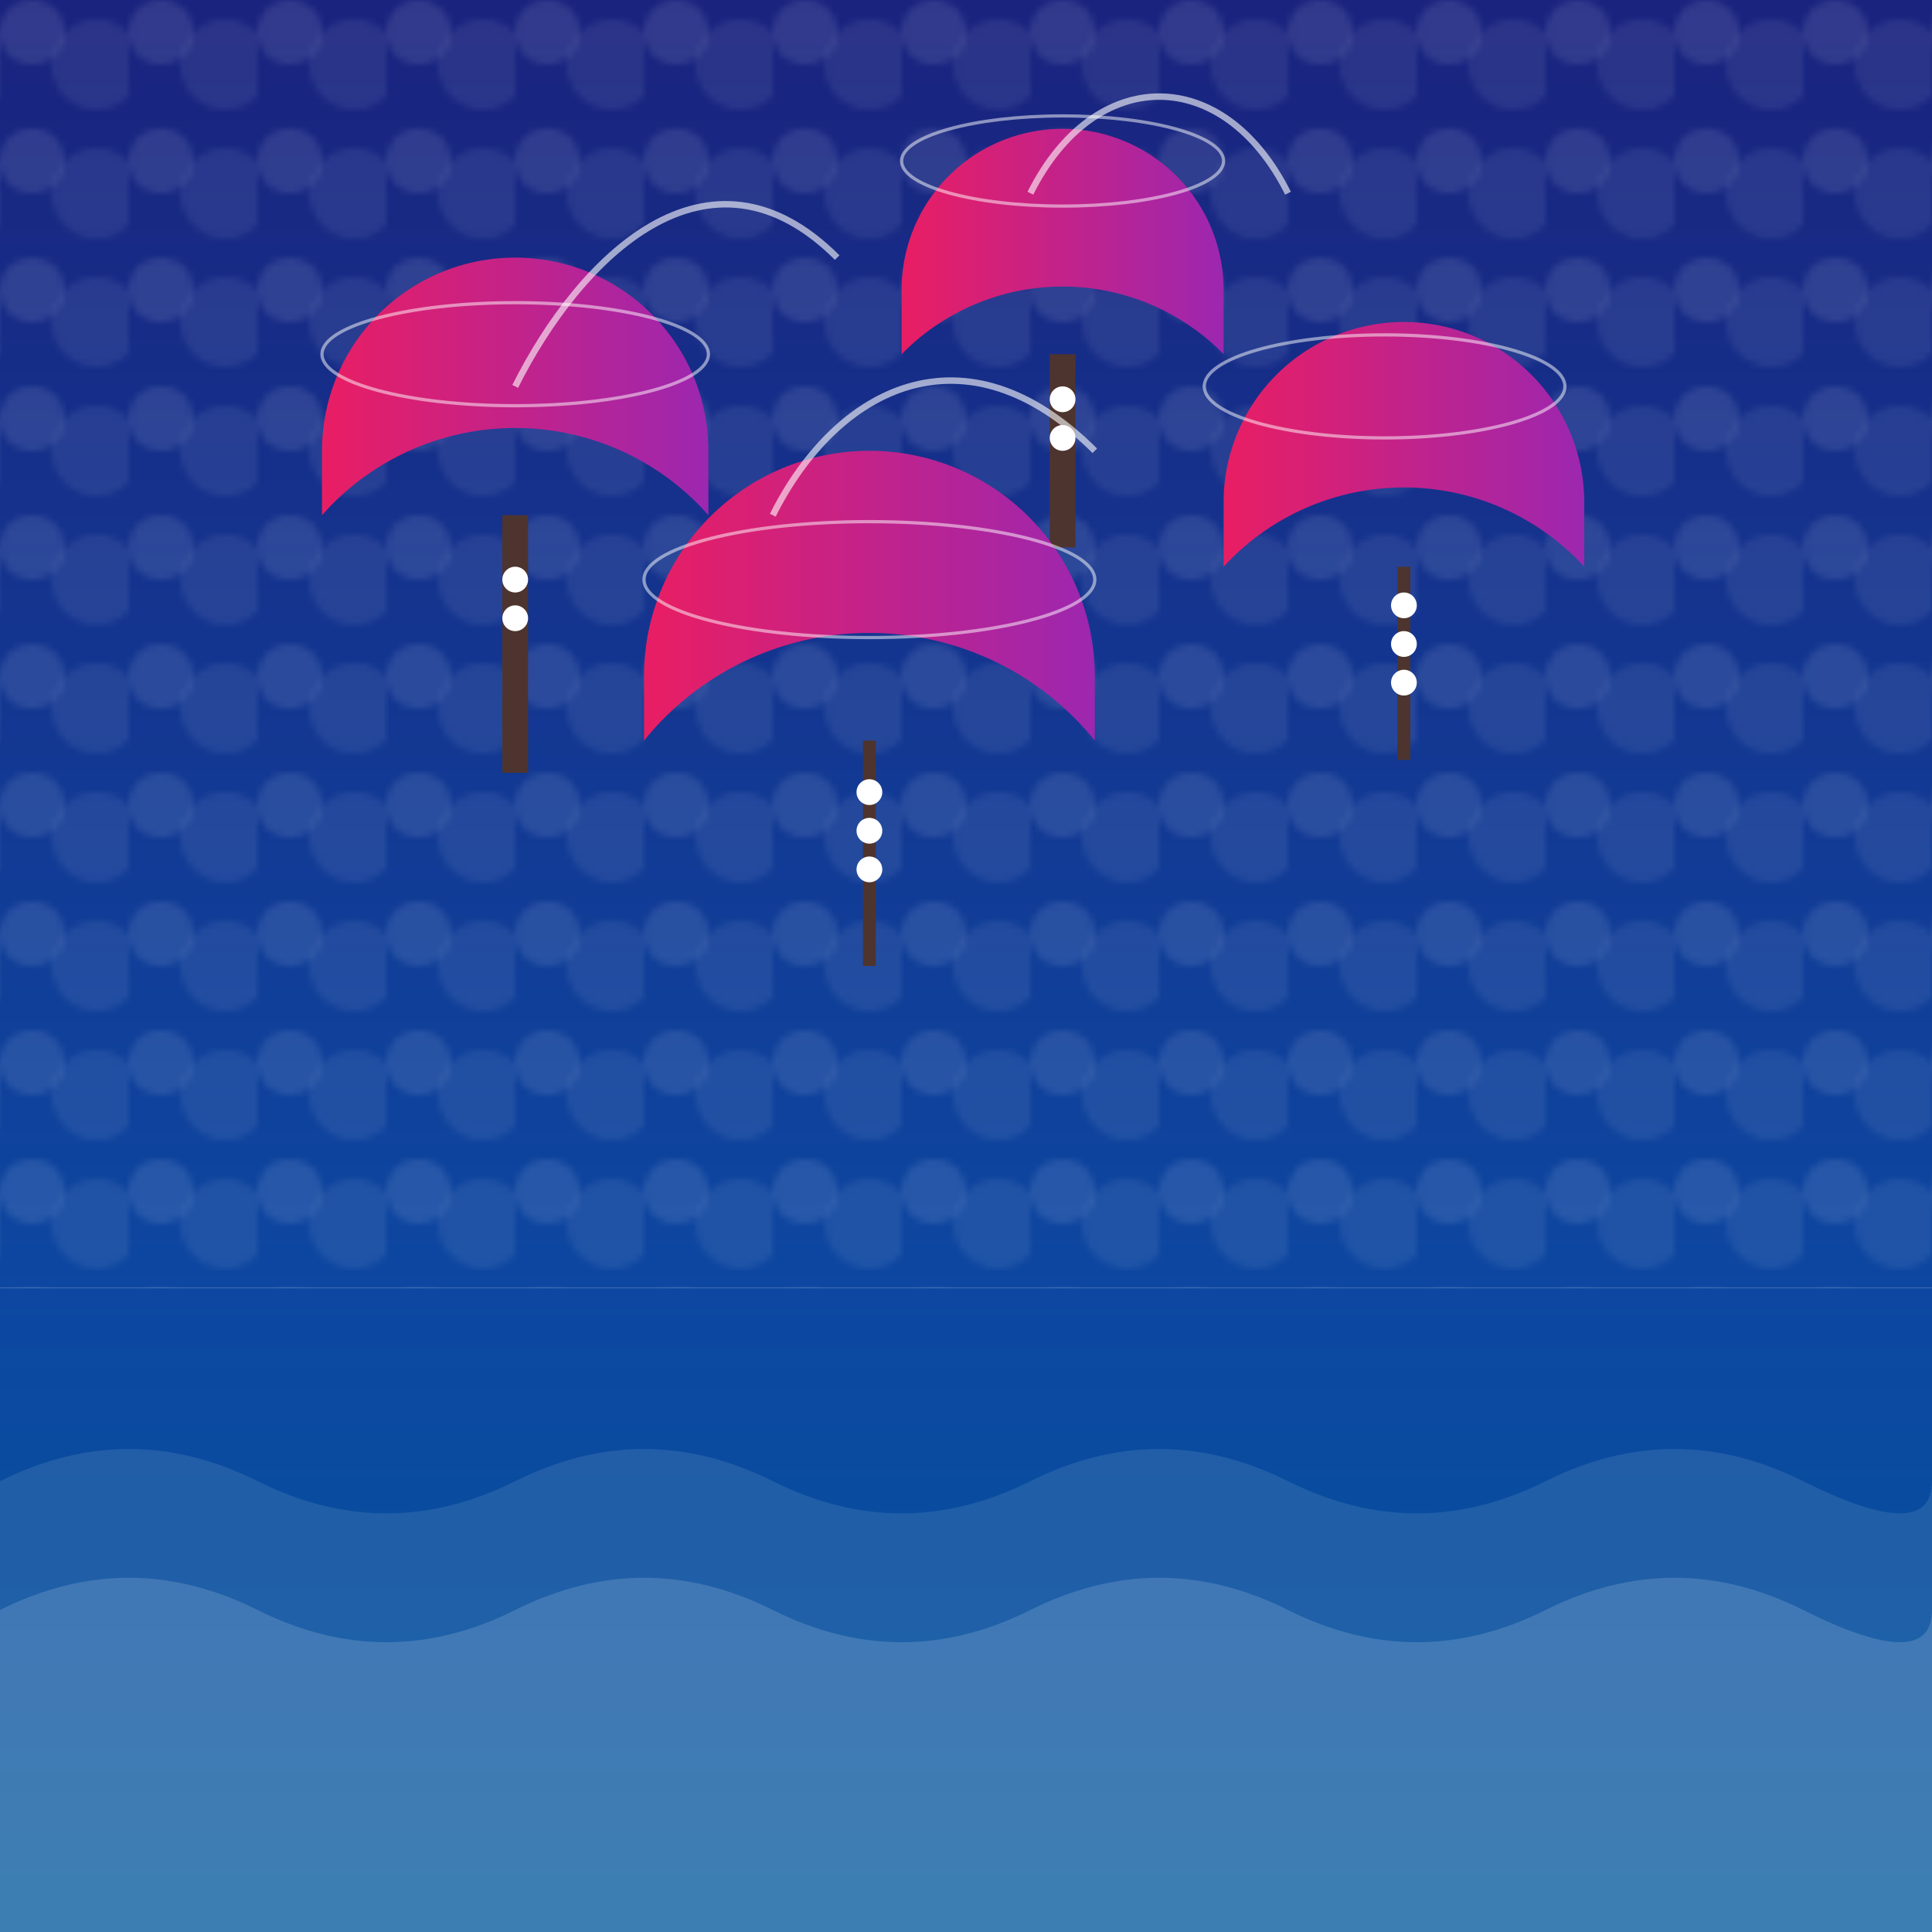 <svg viewBox="0 0 300 300" xmlns="http://www.w3.org/2000/svg">
  <!-- Background sky with gradient -->
  <defs>
    <linearGradient id="skyGradient" x1="0" y1="0" x2="0" y2="1">
      <stop offset="0%" stop-color="#1a237e" />
      <stop offset="100%" stop-color="#0d47a1" />
    </linearGradient>
    <!-- Pattern for storm clouds -->
    <pattern id="cloudPattern" width="20" height="20" patternUnits="userSpaceOnUse">
      <circle cx="5" cy="5" r="5" fill="rgba(255,255,255,0.2)" />
      <circle cx="15" cy="10" r="7" fill="rgba(255,255,255,0.15)" />
    </pattern>
    <!-- Gradient for umbrellas -->
    <linearGradient id="umbrellaGradient" x1="0" y1="0" x2="1" y2="0">
      <stop offset="0%" stop-color="#e91e63"/>
      <stop offset="100%" stop-color="#9c27b0"/>
    </linearGradient>
    <!-- Gradient for the sea -->
    <linearGradient id="seaGradient" x1="0" y1="0" x2="0" y2="1">
      <stop offset="0%" stop-color="#0d47a1" />
      <stop offset="100%" stop-color="#01579b" />
    </linearGradient>
  </defs>

  <!-- The stormy sea -->
  <rect x="0" y="200" width="300" height="100" fill="url(#seaGradient)" />
  <!-- Waves -->
  <path d="M0 230 Q20 220, 40 230 T80 230 T120 230 T160 230 T200 230 T240 230 T280 230 T300 230 L300 300 L0 300 Z" fill="rgba(255,255,255,0.1)" />
  <path d="M0 250 Q20 240, 40 250 T80 250 T120 250 T160 250 T200 250 T240 250 T280 250 T300 250 L300 300 L0 300 Z" fill="rgba(255,255,255,0.15)" />

  <!-- Background sky fill -->
  <rect x="0" y="0" width="300" height="200" fill="url(#skyGradient)" />
  <!-- Overlay clouds -->
  <rect x="0" y="0" width="300" height="200" fill="url(#cloudPattern)" opacity="0.5" />
  
  <!-- Floating umbrella buildings -->
  <g id="city" transform="translate(0,0)">
    <!-- Umbrella 1 -->
    <g transform="translate(50,40)">
      <!-- Umbrella top (dome) -->
      <path d="M0 30 A30 30 0 0 1 60 30 L60 40 A40 40 0 0 0 0 40 Z" fill="url(#umbrellaGradient)" />
      <!-- Umbrella stick -->
      <rect x="28" y="40" width="4" height="40" fill="#4e342e" />
      <!-- Windows -->
      <circle cx="30" cy="50" r="2" fill="#fff"/>
      <circle cx="30" cy="56" r="2" fill="#fff"/>
    </g>
    
    <!-- Umbrella 2 -->
    <g transform="translate(140,20)">
      <path d="M0 25 A25 25 0 0 1 50 25 L50 35 A35 35 0 0 0 0 35 Z" fill="url(#umbrellaGradient)" />
      <rect x="23" y="35" width="4" height="30" fill="#4e342e" />
      <circle cx="25" cy="42" r="2" fill="#fff"/>
      <circle cx="25" cy="48" r="2" fill="#fff"/>
    </g>
    
    <!-- Umbrella 3 -->
    <g transform="translate(100,70)">
      <path d="M0 35 A35 35 0 0 1 70 35 L70 45 A45 45 0 0 0 0 45 Z" fill="url(#umbrellaGradient)" />
      <rect x="34" y="45" width="2" height="35" fill="#4e342e" />
      <circle cx="35" cy="53" r="2" fill="#fff"/>
      <circle cx="35" cy="59" r="2" fill="#fff"/>
      <circle cx="35" cy="65" r="2" fill="#fff"/>
    </g>
    
    <!-- Umbrella 4 -->
    <g transform="translate(190,50)">
      <path d="M0 28 A28 28 0 0 1 56 28 L56 38 A38 38 0 0 0 0 38 Z" fill="url(#umbrellaGradient)" />
      <rect x="27" y="38" width="2" height="30" fill="#4e342e" />
      <circle cx="28" cy="44" r="2" fill="#fff"/>
      <circle cx="28" cy="50" r="2" fill="#fff"/>
      <circle cx="28" cy="56" r="2" fill="#fff"/>
    </g>
  </g>
  
  <!-- Ethereal floating effects: swirling lines around city -->
  <g opacity="0.6">
    <path d="M80,60 C90,40 110,20 130,40" stroke="#fff" stroke-width="1" fill="none" />
    <path d="M160,30 C170,10 190,10 200,30" stroke="#fff" stroke-width="1" fill="none" />
    <path d="M120,80 C130,60 150,50 170,70" stroke="#fff" stroke-width="1" fill="none" />
  </g>
  
  <!-- Floating umbrella outlines to enhance artistic look -->
  <g stroke="#fff" stroke-width="0.5" fill="none" opacity="0.5">
    <ellipse cx="80" cy="55" rx="30" ry="8" />
    <ellipse cx="165" cy="25" rx="25" ry="7" />
    <ellipse cx="135" cy="90" rx="35" ry="9" />
    <ellipse cx="215" cy="60" rx="28" ry="8" />
  </g>
</svg>